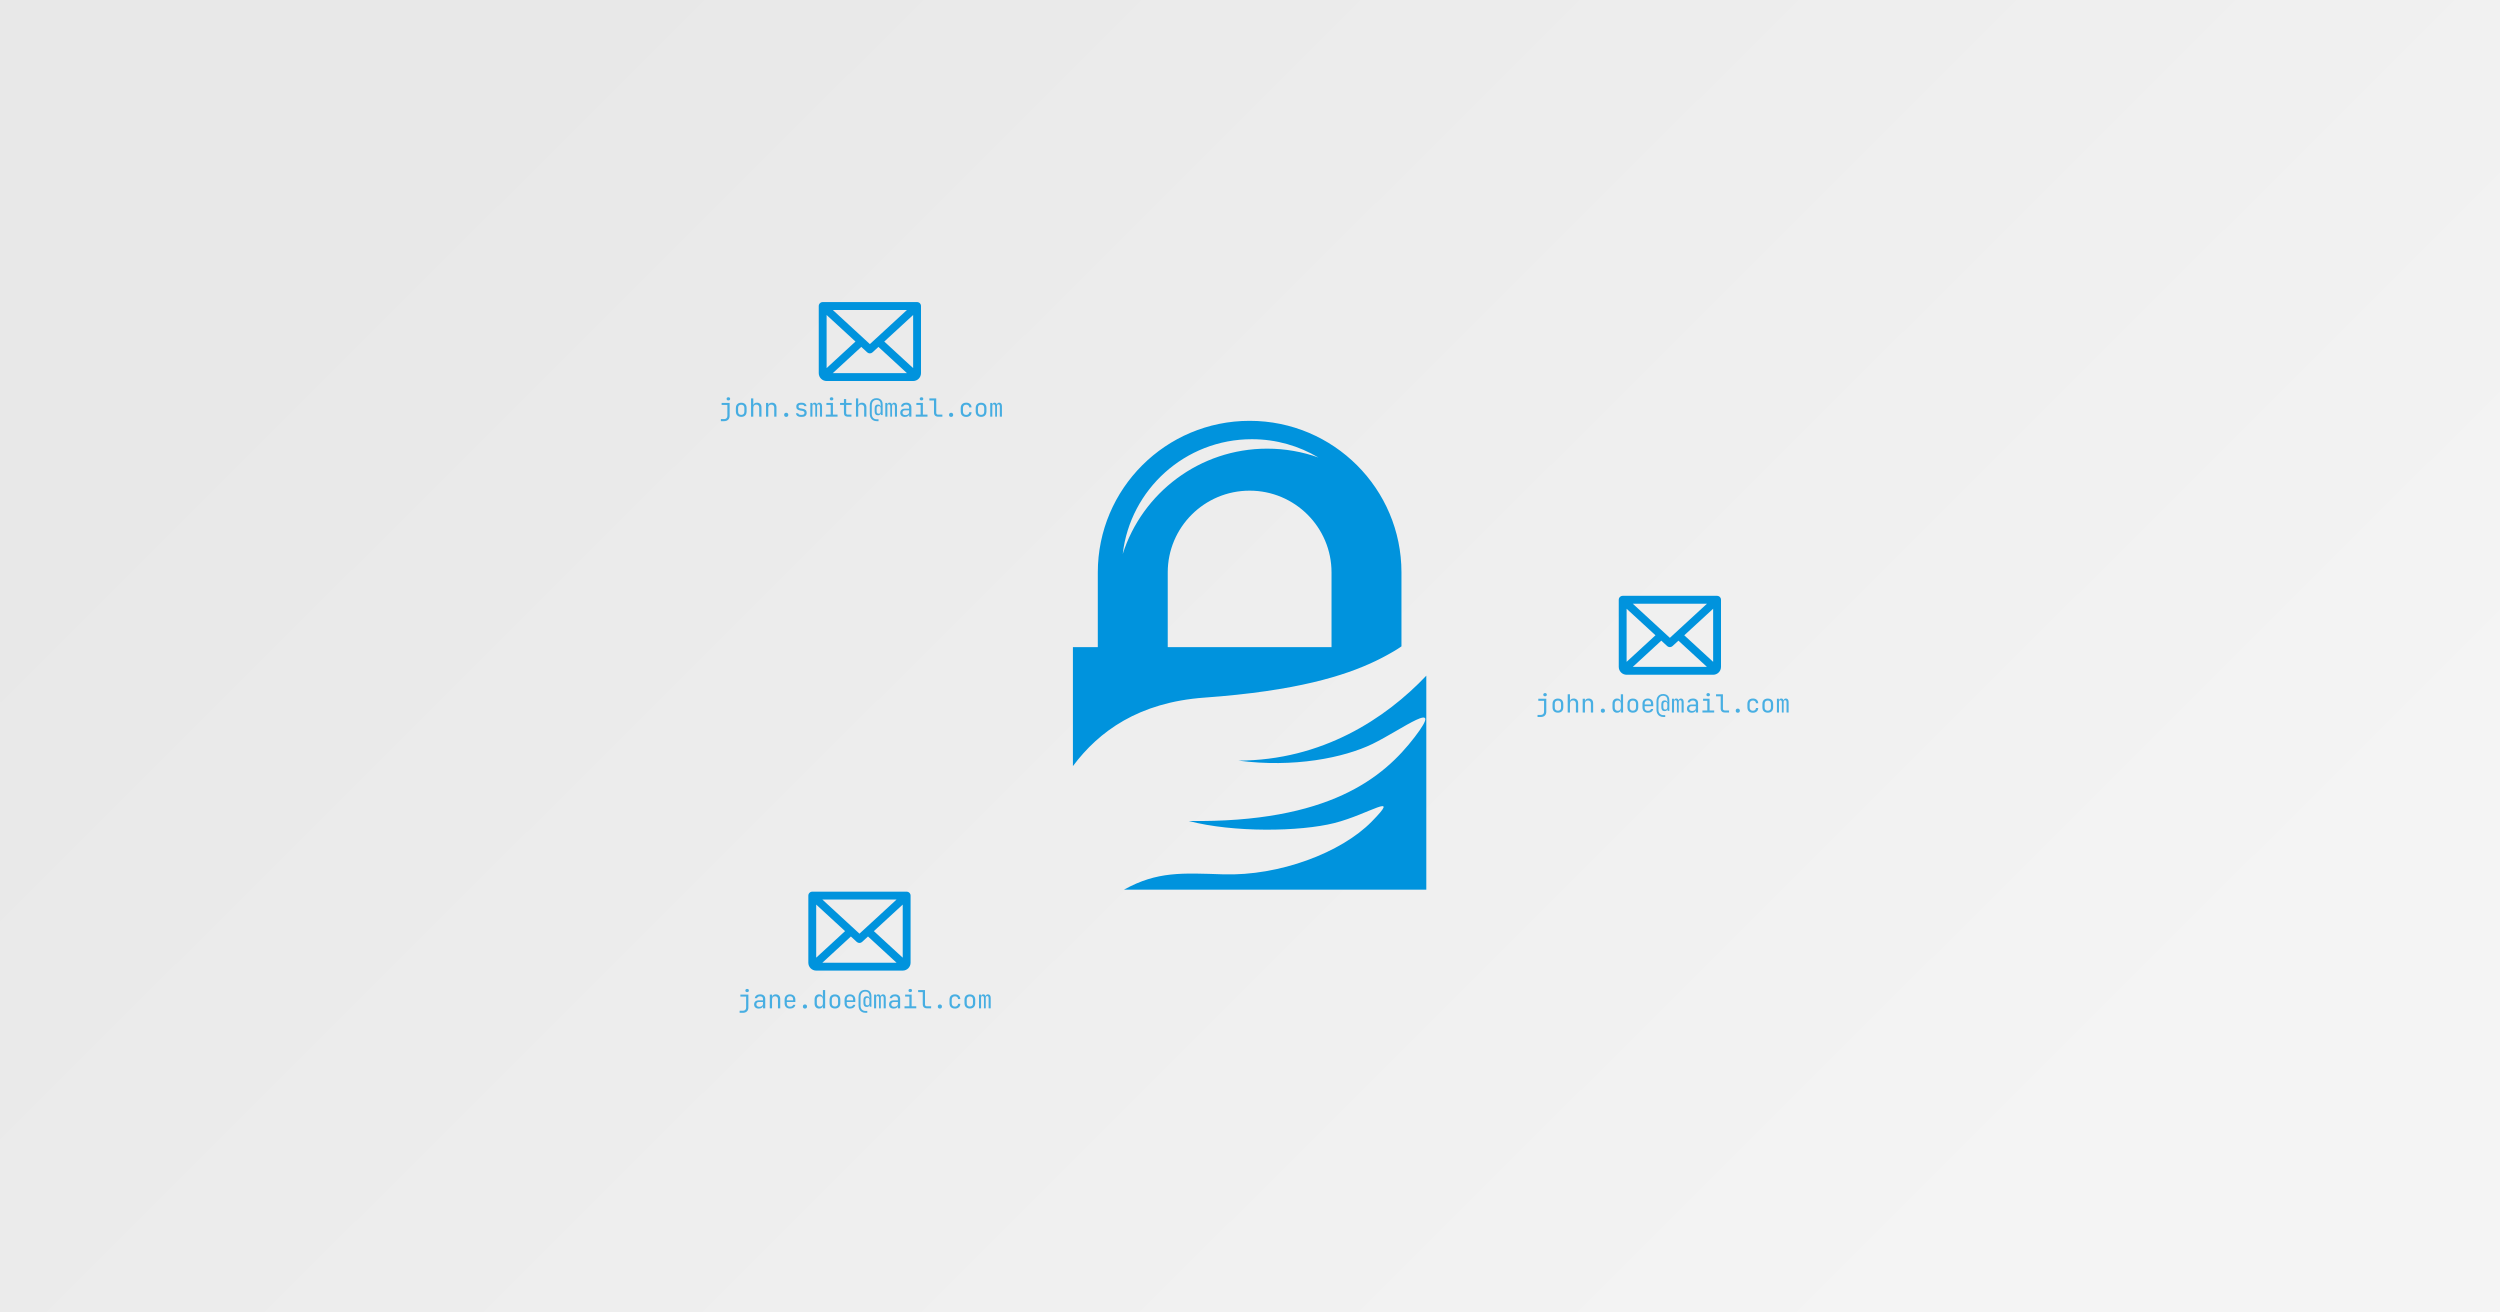 <svg width="1200" height="630" viewBox="0 0 1200 630" fill="none" xmlns="http://www.w3.org/2000/svg">
<rect width="1200" height="630" fill="#1E1E1E"/>
<rect width="1200" height="630" fill="url(#paint0_linear_0_1)"/>
<g clip-path="url(#clip0_0_1)">
<path d="M515.018 310.608H526.944V274.766C526.944 234.586 559.581 202 599.823 202C640.067 202 672.702 234.586 672.702 274.766V310.254C672.53 310.375 672.359 310.493 672.19 310.608H672.191L672.08 310.683L672.067 310.691L672.055 310.699L672.042 310.706L671.987 310.744L671.922 310.788L671.91 310.797L671.838 310.845L671.835 310.848L671.805 310.867L671.789 310.877L671.755 310.901L671.747 310.907L671.703 310.936L671.66 310.965L671.601 311.004L671.572 311.023L671.547 311.038L671.526 311.051L671.46 311.096L671.397 311.137L671.394 311.139L671.311 311.194L671.294 311.206L671.194 311.271L671.186 311.277L671.144 311.305L671.142 311.305L671.126 311.316L670.994 311.402L670.973 311.415L670.944 311.434L670.931 311.442L670.923 311.448L670.855 311.492L670.847 311.496L670.845 311.497L670.841 311.5L670.763 311.55L670.747 311.56L670.721 311.576L670.696 311.591L670.679 311.602L670.637 311.628L670.6 311.653L670.597 311.654L670.555 311.68L670.55 311.683L670.513 311.706L670.5 311.714L670.471 311.732L670.45 311.744L670.429 311.758L670.403 311.774L670.387 311.783L670.165 311.922L670.118 311.951L670.106 311.958L669.987 312.031L669.979 312.037L669.844 312.119L669.84 312.121L669.832 312.127L669.794 312.149L669.792 312.15L669.754 312.173L669.75 312.176L669.717 312.196L669.683 312.217L669.679 312.219L669.662 312.23L669.604 312.265L669.574 312.284L669.53 312.311L669.399 312.387L669.269 312.464L669.138 312.54L669.007 312.618L668.742 312.772L668.609 312.849L668.476 312.927L668.42 312.959L668.071 313.16L667.935 313.238L667.798 313.316L667.661 313.395L667.481 313.498L667.246 313.631L667.106 313.71L666.564 314.014L666.539 314.026L666.396 314.106L666.254 314.186L666.22 314.204L666.03 314.308L665.602 314.543L665.402 314.653C665.197 314.764 664.989 314.876 664.78 314.988L664.727 315.017L664.629 315.069L664.325 315.23L664.172 315.312L664.147 315.325L663.866 315.473L663.865 315.474L663.709 315.555L663.665 315.578L663.397 315.718L663.24 315.8L663.096 315.874C662.899 315.975 662.701 316.077 662.501 316.178L662.338 316.261C662.103 316.38 661.865 316.5 661.626 316.619L661.623 316.62C661.395 316.733 661.163 316.847 660.93 316.961L660.698 317.075C660.444 317.198 660.188 317.322 659.929 317.445H659.928C645.455 324.348 622.245 331.693 578.182 334.851C546.617 337.116 527.481 350.987 515 367.727V310.608H515.018ZM560.513 310.608H639.133V274.766C639.133 253.092 621.53 235.517 599.823 235.517C578.117 235.517 560.513 253.092 560.513 274.766V310.608ZM662.356 316.261C662.12 316.38 661.884 316.499 661.644 316.619ZM632.838 219.603C623.492 214.028 612.566 210.82 600.891 210.82C568.888 210.82 542.508 234.894 538.919 265.888C548.301 236.581 575.803 215.352 608.264 215.352C616.887 215.352 625.161 216.853 632.838 219.603ZM684.629 324.328V427.033H539.52C555.516 418.153 567.437 419.057 587.182 419.681C614.071 420.53 643.782 409.283 658.394 394.392C673.007 379.498 657.071 390.868 640.529 395.058C623.984 399.245 591.97 399.691 570.571 394.075C637.969 394.992 664.2 373.224 679.096 353.729C693.991 334.234 672.654 350.344 658.831 357.065C645.008 363.792 620.901 368.597 594.392 365.093C634.518 365.01 665.049 344.989 684.629 324.328Z" fill="#0093DD"/>
</g>
<path d="M738.02 344.16V343.164H739.568C740.064 343.164 740.448 343.028 740.72 342.756C741 342.492 741.14 342.116 741.14 341.628V336.384H738.38V335.4H742.22V341.628C742.22 342.404 741.98 343.02 741.5 343.476C741.02 343.932 740.376 344.16 739.568 344.16H738.02ZM741.62 334.212C741.356 334.212 741.148 334.144 740.996 334.008C740.844 333.872 740.768 333.688 740.768 333.456C740.768 333.216 740.844 333.028 740.996 332.892C741.148 332.748 741.356 332.676 741.62 332.676C741.884 332.676 742.092 332.748 742.244 332.892C742.396 333.028 742.472 333.216 742.472 333.456C742.472 333.688 742.396 333.872 742.244 334.008C742.092 334.144 741.884 334.212 741.62 334.212ZM747.795 342.096C747.267 342.096 746.811 341.996 746.427 341.796C746.043 341.596 745.743 341.308 745.527 340.932C745.319 340.548 745.215 340.096 745.215 339.576V337.824C745.215 337.296 745.319 336.844 745.527 336.468C745.743 336.092 746.043 335.804 746.427 335.604C746.811 335.404 747.267 335.304 747.795 335.304C748.323 335.304 748.779 335.404 749.163 335.604C749.547 335.804 749.843 336.092 750.051 336.468C750.267 336.844 750.375 337.292 750.375 337.812V339.576C750.375 340.096 750.267 340.548 750.051 340.932C749.843 341.308 749.547 341.596 749.163 341.796C748.779 341.996 748.323 342.096 747.795 342.096ZM747.795 341.136C748.267 341.136 748.635 341.004 748.899 340.74C749.163 340.476 749.295 340.088 749.295 339.576V337.824C749.295 337.312 749.163 336.924 748.899 336.66C748.635 336.396 748.267 336.264 747.795 336.264C747.331 336.264 746.963 336.396 746.691 336.66C746.427 336.924 746.295 337.312 746.295 337.824V339.576C746.295 340.088 746.427 340.476 746.691 340.74C746.963 341.004 747.331 341.136 747.795 341.136ZM752.495 342V333.24H753.575V335.4V336.66H753.803L753.575 336.912C753.575 336.392 753.731 335.992 754.043 335.712C754.355 335.424 754.787 335.28 755.339 335.28C756.003 335.28 756.531 335.484 756.923 335.892C757.315 336.3 757.511 336.856 757.511 337.56V342H756.431V337.68C756.431 337.208 756.303 336.844 756.047 336.588C755.799 336.324 755.459 336.192 755.027 336.192C754.579 336.192 754.223 336.332 753.959 336.612C753.703 336.892 753.575 337.288 753.575 337.8V342H752.495ZM759.69 342V335.4H760.77V336.66H760.998L760.77 336.912C760.77 336.392 760.926 335.992 761.238 335.712C761.55 335.424 761.982 335.28 762.534 335.28C763.198 335.28 763.726 335.484 764.118 335.892C764.51 336.3 764.706 336.856 764.706 337.56V342H763.626V337.68C763.626 337.208 763.498 336.848 763.242 336.6C762.994 336.344 762.654 336.216 762.222 336.216C761.774 336.216 761.418 336.352 761.154 336.624C760.898 336.896 760.77 337.288 760.77 337.8V342H759.69ZM769.381 342.12C769.077 342.12 768.833 342.032 768.649 341.856C768.473 341.68 768.385 341.444 768.385 341.148C768.385 340.836 768.473 340.588 768.649 340.404C768.833 340.22 769.077 340.128 769.381 340.128C769.685 340.128 769.925 340.22 770.101 340.404C770.285 340.588 770.377 340.836 770.377 341.148C770.377 341.444 770.285 341.68 770.101 341.856C769.925 342.032 769.685 342.12 769.381 342.12ZM776.193 342.12C775.537 342.12 775.005 341.9 774.597 341.46C774.197 341.02 773.997 340.424 773.997 339.672V337.74C773.997 336.98 774.197 336.38 774.597 335.94C774.997 335.5 775.529 335.28 776.193 335.28C776.737 335.28 777.173 335.428 777.501 335.724C777.829 336.02 777.993 336.416 777.993 336.912L777.777 336.66H778.017L777.993 335.16V333.24H779.073V342H777.993V340.74H777.777L777.993 340.488C777.993 340.992 777.829 341.392 777.501 341.688C777.173 341.976 776.737 342.12 776.193 342.12ZM776.553 341.184C777.001 341.184 777.353 341.044 777.609 340.764C777.865 340.484 777.993 340.096 777.993 339.6V337.8C777.993 337.304 777.865 336.916 777.609 336.636C777.353 336.356 777.001 336.216 776.553 336.216C776.097 336.216 775.737 336.352 775.473 336.624C775.209 336.896 775.077 337.288 775.077 337.8V339.6C775.077 340.112 775.209 340.504 775.473 340.776C775.737 341.048 776.097 341.184 776.553 341.184ZM783.772 342.096C783.244 342.096 782.788 341.996 782.404 341.796C782.02 341.596 781.72 341.308 781.504 340.932C781.296 340.548 781.192 340.096 781.192 339.576V337.824C781.192 337.296 781.296 336.844 781.504 336.468C781.72 336.092 782.02 335.804 782.404 335.604C782.788 335.404 783.244 335.304 783.772 335.304C784.3 335.304 784.756 335.404 785.14 335.604C785.524 335.804 785.82 336.092 786.028 336.468C786.244 336.844 786.352 337.292 786.352 337.812V339.576C786.352 340.096 786.244 340.548 786.028 340.932C785.82 341.308 785.524 341.596 785.14 341.796C784.756 341.996 784.3 342.096 783.772 342.096ZM783.772 341.136C784.244 341.136 784.612 341.004 784.876 340.74C785.14 340.476 785.272 340.088 785.272 339.576V337.824C785.272 337.312 785.14 336.924 784.876 336.66C784.612 336.396 784.244 336.264 783.772 336.264C783.308 336.264 782.94 336.396 782.668 336.66C782.404 336.924 782.272 337.312 782.272 337.824V339.576C782.272 340.088 782.404 340.476 782.668 340.74C782.94 341.004 783.308 341.136 783.772 341.136ZM790.967 342.12C790.447 342.12 789.991 342.016 789.599 341.808C789.215 341.6 788.915 341.308 788.699 340.932C788.491 340.548 788.387 340.104 788.387 339.6V337.8C788.387 337.288 788.491 336.844 788.699 336.468C788.915 336.092 789.215 335.8 789.599 335.592C789.991 335.384 790.447 335.28 790.967 335.28C791.487 335.28 791.939 335.384 792.323 335.592C792.715 335.8 793.015 336.092 793.223 336.468C793.439 336.844 793.547 337.288 793.547 337.8V338.964H789.443V339.6C789.443 340.12 789.575 340.52 789.839 340.8C790.103 341.072 790.479 341.208 790.967 341.208C791.383 341.208 791.719 341.136 791.975 340.992C792.231 340.84 792.387 340.616 792.443 340.32H793.523C793.451 340.872 793.179 341.312 792.707 341.64C792.243 341.96 791.663 342.12 790.967 342.12ZM792.491 338.244V337.8C792.491 337.28 792.359 336.88 792.095 336.6C791.839 336.32 791.463 336.18 790.967 336.18C790.479 336.18 790.103 336.32 789.839 336.6C789.575 336.88 789.443 337.28 789.443 337.8V338.148H792.575L792.491 338.244ZM798.463 344.16C797.783 344.16 797.191 344.016 796.687 343.728C796.183 343.448 795.791 343.044 795.511 342.516C795.239 341.996 795.103 341.384 795.103 340.68V336.6C795.103 335.88 795.231 335.26 795.487 334.74C795.751 334.22 796.123 333.82 796.603 333.54C797.091 333.26 797.671 333.12 798.343 333.12C798.951 333.12 799.475 333.24 799.915 333.48C800.355 333.712 800.691 334.048 800.923 334.488C801.163 334.928 801.283 335.452 801.283 336.06V341.22H800.431V340.56H800.095L800.323 340.32C800.323 340.624 800.207 340.872 799.975 341.064C799.743 341.248 799.435 341.34 799.051 341.34C798.531 341.34 798.131 341.184 797.851 340.872C797.579 340.552 797.443 340.088 797.443 339.48V338.04C797.443 337.432 797.579 336.972 797.851 336.66C798.131 336.34 798.531 336.18 799.051 336.18C799.435 336.18 799.743 336.276 799.975 336.468C800.207 336.652 800.323 336.9 800.323 337.212L800.155 336.96H800.443L800.323 336.12V336.06C800.323 335.604 800.247 335.22 800.095 334.908C799.943 334.596 799.719 334.36 799.423 334.2C799.135 334.04 798.775 333.96 798.343 333.96C797.623 333.96 797.063 334.192 796.663 334.656C796.263 335.12 796.062 335.768 796.062 336.6V340.68C796.062 341.48 796.275 342.108 796.699 342.564C797.131 343.028 797.719 343.26 798.463 343.26H799.303V344.16H798.463ZM799.363 340.584C799.691 340.584 799.931 340.484 800.083 340.284C800.243 340.084 800.323 339.776 800.323 339.36V338.028C800.323 337.652 800.243 337.376 800.083 337.2C799.931 337.024 799.691 336.936 799.363 336.936C799.043 336.936 798.803 337.028 798.643 337.212C798.483 337.388 798.403 337.664 798.403 338.04V339.48C798.403 339.856 798.483 340.136 798.643 340.32C798.803 340.496 799.043 340.584 799.363 340.584ZM802.55 342V335.4H803.498V336.192H803.714L803.546 336.48C803.546 336.112 803.642 335.82 803.834 335.604C804.034 335.388 804.302 335.28 804.638 335.28C805.006 335.28 805.29 335.416 805.49 335.688C805.69 335.96 805.79 336.344 805.79 336.84L805.466 336.192H805.97L805.742 336.48C805.742 336.112 805.842 335.82 806.042 335.604C806.25 335.388 806.522 335.28 806.858 335.28C807.274 335.28 807.594 335.436 807.818 335.748C808.05 336.06 808.166 336.472 808.166 336.984V342H807.17V336.972C807.17 336.7 807.11 336.488 806.99 336.336C806.878 336.184 806.71 336.108 806.486 336.108C806.27 336.108 806.098 336.184 805.97 336.336C805.85 336.48 805.79 336.688 805.79 336.96V342H804.926V336.972C804.926 336.692 804.862 336.48 804.734 336.336C804.614 336.184 804.442 336.108 804.218 336.108C803.994 336.108 803.826 336.184 803.714 336.336C803.602 336.48 803.546 336.688 803.546 336.96V342H802.55ZM811.977 342.12C811.281 342.12 810.733 341.944 810.333 341.592C809.933 341.232 809.733 340.748 809.733 340.14C809.733 339.524 809.933 339.04 810.333 338.688C810.733 338.336 811.273 338.16 811.953 338.16H813.993V337.5C813.993 337.092 813.869 336.78 813.621 336.564C813.381 336.34 813.037 336.228 812.589 336.228C812.197 336.228 811.869 336.312 811.605 336.48C811.341 336.64 811.189 336.86 811.149 337.14H810.069C810.141 336.572 810.409 336.12 810.873 335.784C811.337 335.448 811.917 335.28 812.613 335.28C813.373 335.28 813.973 335.476 814.413 335.868C814.853 336.26 815.073 336.792 815.073 337.464V342H814.017V340.74H813.837L814.017 340.56C814.017 341.04 813.829 341.42 813.453 341.7C813.085 341.98 812.593 342.12 811.977 342.12ZM812.241 341.268C812.753 341.268 813.173 341.14 813.501 340.884C813.829 340.628 813.993 340.3 813.993 339.9V338.964H811.977C811.617 338.964 811.333 339.064 811.125 339.264C810.917 339.464 810.813 339.736 810.813 340.08C810.813 340.448 810.937 340.74 811.185 340.956C811.441 341.164 811.793 341.268 812.241 341.268ZM817.168 342V341.016H819.508V336.384H817.468V335.4H820.588V341.016H822.808V342H817.168ZM819.928 334.212C819.664 334.212 819.456 334.144 819.304 334.008C819.152 333.872 819.076 333.688 819.076 333.456C819.076 333.216 819.152 333.028 819.304 332.892C819.456 332.748 819.664 332.676 819.928 332.676C820.192 332.676 820.4 332.748 820.552 332.892C820.704 333.028 820.78 333.216 820.78 333.456C820.78 333.688 820.704 333.872 820.552 334.008C820.4 334.144 820.192 334.212 819.928 334.212ZM827.844 342C827.46 342 827.124 341.924 826.836 341.772C826.548 341.62 826.324 341.404 826.164 341.124C826.004 340.844 825.924 340.516 825.924 340.14V334.224H823.704V333.24H827.004V340.14C827.004 340.412 827.08 340.628 827.232 340.788C827.384 340.94 827.588 341.016 827.844 341.016H829.944V342H827.844ZM834.139 342.12C833.835 342.12 833.591 342.032 833.407 341.856C833.231 341.68 833.143 341.444 833.143 341.148C833.143 340.836 833.231 340.588 833.407 340.404C833.591 340.22 833.835 340.128 834.139 340.128C834.443 340.128 834.683 340.22 834.859 340.404C835.043 340.588 835.135 340.836 835.135 341.148C835.135 341.444 835.043 341.68 834.859 341.856C834.683 342.032 834.443 342.12 834.139 342.12ZM841.382 342.12C840.854 342.12 840.39 342.02 839.99 341.82C839.598 341.62 839.294 341.332 839.078 340.956C838.862 340.572 838.754 340.12 838.754 339.6V337.8C838.754 337.272 838.862 336.82 839.078 336.444C839.294 336.068 839.598 335.78 839.99 335.58C840.39 335.38 840.854 335.28 841.382 335.28C842.142 335.28 842.754 335.484 843.218 335.892C843.682 336.3 843.926 336.856 843.95 337.56H842.87C842.846 337.136 842.702 336.812 842.438 336.588C842.182 336.356 841.83 336.24 841.382 336.24C840.91 336.24 840.534 336.376 840.254 336.648C839.974 336.912 839.834 337.292 839.834 337.788V339.6C839.834 340.096 839.974 340.48 840.254 340.752C840.534 341.024 840.91 341.16 841.382 341.16C841.83 341.16 842.182 341.044 842.438 340.812C842.702 340.58 842.846 340.256 842.87 339.84H843.95C843.926 340.544 843.682 341.1 843.218 341.508C842.754 341.916 842.142 342.12 841.382 342.12ZM848.53 342.096C848.002 342.096 847.546 341.996 847.162 341.796C846.778 341.596 846.478 341.308 846.262 340.932C846.054 340.548 845.95 340.096 845.95 339.576V337.824C845.95 337.296 846.054 336.844 846.262 336.468C846.478 336.092 846.778 335.804 847.162 335.604C847.546 335.404 848.002 335.304 848.53 335.304C849.058 335.304 849.514 335.404 849.898 335.604C850.282 335.804 850.578 336.092 850.786 336.468C851.002 336.844 851.11 337.292 851.11 337.812V339.576C851.11 340.096 851.002 340.548 850.786 340.932C850.578 341.308 850.282 341.596 849.898 341.796C849.514 341.996 849.058 342.096 848.53 342.096ZM848.53 341.136C849.002 341.136 849.37 341.004 849.634 340.74C849.898 340.476 850.03 340.088 850.03 339.576V337.824C850.03 337.312 849.898 336.924 849.634 336.66C849.37 336.396 849.002 336.264 848.53 336.264C848.066 336.264 847.698 336.396 847.426 336.66C847.162 336.924 847.03 337.312 847.03 337.824V339.576C847.03 340.088 847.162 340.476 847.426 340.74C847.698 341.004 848.066 341.136 848.53 341.136ZM852.917 342V335.4H853.865V336.192H854.081L853.913 336.48C853.913 336.112 854.009 335.82 854.201 335.604C854.401 335.388 854.669 335.28 855.005 335.28C855.373 335.28 855.657 335.416 855.857 335.688C856.057 335.96 856.157 336.344 856.157 336.84L855.833 336.192H856.337L856.109 336.48C856.109 336.112 856.209 335.82 856.409 335.604C856.617 335.388 856.889 335.28 857.225 335.28C857.641 335.28 857.961 335.436 858.185 335.748C858.417 336.06 858.533 336.472 858.533 336.984V342H857.537V336.972C857.537 336.7 857.477 336.488 857.357 336.336C857.245 336.184 857.077 336.108 856.853 336.108C856.637 336.108 856.465 336.184 856.337 336.336C856.217 336.48 856.157 336.688 856.157 336.96V342H855.293V336.972C855.293 336.692 855.229 336.48 855.101 336.336C854.981 336.184 854.809 336.108 854.585 336.108C854.361 336.108 854.193 336.184 854.081 336.336C853.969 336.48 853.913 336.688 853.913 336.96V342H852.917Z" fill="#0093DD" fill-opacity="0.7"/>
<path d="M824.193 286H778.888C778.387 286 777.907 286.2 777.553 286.555C777.199 286.91 777 287.392 777 287.894V320.098C777 321.103 777.398 322.066 778.106 322.777C778.814 323.487 779.774 323.887 780.775 323.887H822.305C823.306 323.887 824.267 323.487 824.975 322.777C825.683 322.066 826.08 321.103 826.08 320.098V287.894C826.08 287.392 825.882 286.91 825.528 286.555C825.174 286.2 824.693 286 824.193 286ZM801.54 306.163L783.741 289.789H819.339L801.54 306.163ZM794.629 304.943L780.775 317.685V292.202L794.629 304.943ZM797.423 307.513L800.254 310.129C800.602 310.45 801.058 310.628 801.531 310.628C802.004 310.628 802.459 310.45 802.807 310.129L805.639 307.513L819.325 320.098H783.741L797.423 307.513ZM808.452 304.943L822.305 292.199V317.687L808.452 304.943Z" fill="#0093DD"/>
<path d="M346.02 202.16V201.164H347.568C348.064 201.164 348.448 201.028 348.72 200.756C349 200.492 349.14 200.116 349.14 199.628V194.384H346.38V193.4H350.22V199.628C350.22 200.404 349.98 201.02 349.5 201.476C349.02 201.932 348.376 202.16 347.568 202.16H346.02ZM349.62 192.212C349.356 192.212 349.148 192.144 348.996 192.008C348.844 191.872 348.768 191.688 348.768 191.456C348.768 191.216 348.844 191.028 348.996 190.892C349.148 190.748 349.356 190.676 349.62 190.676C349.884 190.676 350.092 190.748 350.244 190.892C350.396 191.028 350.472 191.216 350.472 191.456C350.472 191.688 350.396 191.872 350.244 192.008C350.092 192.144 349.884 192.212 349.62 192.212ZM355.795 200.096C355.267 200.096 354.811 199.996 354.427 199.796C354.043 199.596 353.743 199.308 353.527 198.932C353.319 198.548 353.215 198.096 353.215 197.576V195.824C353.215 195.296 353.319 194.844 353.527 194.468C353.743 194.092 354.043 193.804 354.427 193.604C354.811 193.404 355.267 193.304 355.795 193.304C356.323 193.304 356.779 193.404 357.163 193.604C357.547 193.804 357.843 194.092 358.051 194.468C358.267 194.844 358.375 195.292 358.375 195.812V197.576C358.375 198.096 358.267 198.548 358.051 198.932C357.843 199.308 357.547 199.596 357.163 199.796C356.779 199.996 356.323 200.096 355.795 200.096ZM355.795 199.136C356.267 199.136 356.635 199.004 356.899 198.74C357.163 198.476 357.295 198.088 357.295 197.576V195.824C357.295 195.312 357.163 194.924 356.899 194.66C356.635 194.396 356.267 194.264 355.795 194.264C355.331 194.264 354.963 194.396 354.691 194.66C354.427 194.924 354.295 195.312 354.295 195.824V197.576C354.295 198.088 354.427 198.476 354.691 198.74C354.963 199.004 355.331 199.136 355.795 199.136ZM360.495 200V191.24H361.575V193.4V194.66H361.803L361.575 194.912C361.575 194.392 361.731 193.992 362.043 193.712C362.355 193.424 362.787 193.28 363.339 193.28C364.003 193.28 364.531 193.484 364.923 193.892C365.315 194.3 365.511 194.856 365.511 195.56V200H364.431V195.68C364.431 195.208 364.303 194.844 364.047 194.588C363.799 194.324 363.459 194.192 363.027 194.192C362.579 194.192 362.223 194.332 361.959 194.612C361.703 194.892 361.575 195.288 361.575 195.8V200H360.495ZM367.69 200V193.4H368.77V194.66H368.998L368.77 194.912C368.77 194.392 368.926 193.992 369.238 193.712C369.55 193.424 369.982 193.28 370.534 193.28C371.198 193.28 371.726 193.484 372.118 193.892C372.51 194.3 372.706 194.856 372.706 195.56V200H371.626V195.68C371.626 195.208 371.498 194.848 371.242 194.6C370.994 194.344 370.654 194.216 370.222 194.216C369.774 194.216 369.418 194.352 369.154 194.624C368.898 194.896 368.77 195.288 368.77 195.8V200H367.69ZM377.381 200.12C377.077 200.12 376.833 200.032 376.649 199.856C376.473 199.68 376.385 199.444 376.385 199.148C376.385 198.836 376.473 198.588 376.649 198.404C376.833 198.22 377.077 198.128 377.381 198.128C377.685 198.128 377.925 198.22 378.101 198.404C378.285 198.588 378.377 198.836 378.377 199.148C378.377 199.444 378.285 199.68 378.101 199.856C377.925 200.032 377.685 200.12 377.381 200.12ZM384.373 200.096C383.925 200.096 383.533 200.028 383.197 199.892C382.869 199.748 382.605 199.548 382.405 199.292C382.213 199.036 382.097 198.732 382.057 198.38H383.137C383.185 198.612 383.313 198.796 383.521 198.932C383.737 199.068 384.021 199.136 384.373 199.136H384.877C385.301 199.136 385.617 199.052 385.825 198.884C386.033 198.708 386.137 198.476 386.137 198.188C386.137 197.908 386.041 197.688 385.849 197.528C385.665 197.36 385.389 197.248 385.021 197.192L384.133 197.048C383.485 196.936 383.001 196.736 382.681 196.448C382.369 196.152 382.213 195.724 382.213 195.164C382.213 194.572 382.401 194.116 382.777 193.796C383.153 193.468 383.717 193.304 384.469 193.304H384.925C385.557 193.304 386.065 193.452 386.449 193.748C386.833 194.044 387.065 194.444 387.145 194.948H386.065C386.017 194.74 385.897 194.576 385.705 194.456C385.513 194.328 385.253 194.264 384.925 194.264H384.469C384.061 194.264 383.761 194.34 383.569 194.492C383.385 194.644 383.293 194.872 383.293 195.176C383.293 195.448 383.373 195.648 383.533 195.776C383.693 195.904 383.945 195.996 384.289 196.052L385.177 196.196C385.889 196.308 386.405 196.516 386.725 196.82C387.053 197.124 387.217 197.564 387.217 198.14C387.217 198.748 387.021 199.228 386.629 199.58C386.245 199.924 385.661 200.096 384.877 200.096H384.373ZM388.964 200V193.4H389.912V194.192H390.128L389.96 194.48C389.96 194.112 390.056 193.82 390.248 193.604C390.448 193.388 390.716 193.28 391.052 193.28C391.42 193.28 391.704 193.416 391.904 193.688C392.104 193.96 392.204 194.344 392.204 194.84L391.88 194.192H392.384L392.156 194.48C392.156 194.112 392.256 193.82 392.456 193.604C392.664 193.388 392.936 193.28 393.272 193.28C393.688 193.28 394.008 193.436 394.232 193.748C394.464 194.06 394.58 194.472 394.58 194.984V200H393.584V194.972C393.584 194.7 393.524 194.488 393.404 194.336C393.292 194.184 393.124 194.108 392.9 194.108C392.684 194.108 392.512 194.184 392.384 194.336C392.264 194.48 392.204 194.688 392.204 194.96V200H391.34V194.972C391.34 194.692 391.276 194.48 391.148 194.336C391.028 194.184 390.856 194.108 390.632 194.108C390.408 194.108 390.24 194.184 390.128 194.336C390.016 194.48 389.96 194.688 389.96 194.96V200H388.964ZM396.387 200V199.016H398.727V194.384H396.687V193.4H399.807V199.016H402.027V200H396.387ZM399.147 192.212C398.883 192.212 398.675 192.144 398.523 192.008C398.371 191.872 398.295 191.688 398.295 191.456C398.295 191.216 398.371 191.028 398.523 190.892C398.675 190.748 398.883 190.676 399.147 190.676C399.411 190.676 399.619 190.748 399.771 190.892C399.923 191.028 399.999 191.216 399.999 191.456C399.999 191.688 399.923 191.872 399.771 192.008C399.619 192.144 399.411 192.212 399.147 192.212ZM406.883 200C406.315 200 405.871 199.848 405.551 199.544C405.239 199.24 405.083 198.812 405.083 198.26V194.384H403.223V193.4H405.083V191.54H406.163V193.4H408.803V194.384H406.163V198.26C406.163 198.764 406.403 199.016 406.883 199.016H408.683V200H406.883ZM410.862 200V191.24H411.942V193.4V194.66H412.17L411.942 194.912C411.942 194.392 412.098 193.992 412.41 193.712C412.722 193.424 413.154 193.28 413.706 193.28C414.37 193.28 414.898 193.484 415.29 193.892C415.682 194.3 415.878 194.856 415.878 195.56V200H414.798V195.68C414.798 195.208 414.67 194.844 414.414 194.588C414.166 194.324 413.826 194.192 413.394 194.192C412.946 194.192 412.59 194.332 412.326 194.612C412.07 194.892 411.942 195.288 411.942 195.8V200H410.862ZM420.853 202.16C420.173 202.16 419.581 202.016 419.077 201.728C418.573 201.448 418.181 201.044 417.901 200.516C417.629 199.996 417.493 199.384 417.493 198.68V194.6C417.493 193.88 417.621 193.26 417.877 192.74C418.141 192.22 418.513 191.82 418.993 191.54C419.481 191.26 420.061 191.12 420.733 191.12C421.341 191.12 421.865 191.24 422.305 191.48C422.745 191.712 423.081 192.048 423.313 192.488C423.553 192.928 423.673 193.452 423.673 194.06V199.22H422.821V198.56H422.485L422.713 198.32C422.713 198.624 422.597 198.872 422.365 199.064C422.133 199.248 421.825 199.34 421.441 199.34C420.921 199.34 420.521 199.184 420.241 198.872C419.969 198.552 419.833 198.088 419.833 197.48V196.04C419.833 195.432 419.969 194.972 420.241 194.66C420.521 194.34 420.921 194.18 421.441 194.18C421.825 194.18 422.133 194.276 422.365 194.468C422.597 194.652 422.713 194.9 422.713 195.212L422.545 194.96H422.833L422.713 194.12V194.06C422.713 193.604 422.637 193.22 422.485 192.908C422.333 192.596 422.109 192.36 421.813 192.2C421.525 192.04 421.165 191.96 420.733 191.96C420.013 191.96 419.453 192.192 419.053 192.656C418.653 193.12 418.453 193.768 418.453 194.6V198.68C418.453 199.48 418.665 200.108 419.089 200.564C419.521 201.028 420.109 201.26 420.853 201.26H421.693V202.16H420.853ZM421.753 198.584C422.081 198.584 422.321 198.484 422.473 198.284C422.633 198.084 422.713 197.776 422.713 197.36V196.028C422.713 195.652 422.633 195.376 422.473 195.2C422.321 195.024 422.081 194.936 421.753 194.936C421.433 194.936 421.193 195.028 421.033 195.212C420.873 195.388 420.793 195.664 420.793 196.04V197.48C420.793 197.856 420.873 198.136 421.033 198.32C421.193 198.496 421.433 198.584 421.753 198.584ZM424.94 200V193.4H425.888V194.192H426.104L425.936 194.48C425.936 194.112 426.032 193.82 426.224 193.604C426.424 193.388 426.692 193.28 427.028 193.28C427.396 193.28 427.68 193.416 427.88 193.688C428.08 193.96 428.18 194.344 428.18 194.84L427.856 194.192H428.36L428.132 194.48C428.132 194.112 428.232 193.82 428.432 193.604C428.64 193.388 428.912 193.28 429.248 193.28C429.664 193.28 429.984 193.436 430.208 193.748C430.44 194.06 430.556 194.472 430.556 194.984V200H429.56V194.972C429.56 194.7 429.5 194.488 429.38 194.336C429.268 194.184 429.1 194.108 428.876 194.108C428.66 194.108 428.488 194.184 428.36 194.336C428.24 194.48 428.18 194.688 428.18 194.96V200H427.316V194.972C427.316 194.692 427.252 194.48 427.124 194.336C427.004 194.184 426.832 194.108 426.608 194.108C426.384 194.108 426.216 194.184 426.104 194.336C425.992 194.48 425.936 194.688 425.936 194.96V200H424.94ZM434.368 200.12C433.672 200.12 433.124 199.944 432.724 199.592C432.324 199.232 432.124 198.748 432.124 198.14C432.124 197.524 432.324 197.04 432.724 196.688C433.124 196.336 433.664 196.16 434.344 196.16H436.384V195.5C436.384 195.092 436.26 194.78 436.012 194.564C435.772 194.34 435.428 194.228 434.98 194.228C434.588 194.228 434.26 194.312 433.996 194.48C433.732 194.64 433.58 194.86 433.54 195.14H432.46C432.532 194.572 432.8 194.12 433.264 193.784C433.728 193.448 434.308 193.28 435.004 193.28C435.764 193.28 436.364 193.476 436.804 193.868C437.244 194.26 437.464 194.792 437.464 195.464V200H436.408V198.74H436.228L436.408 198.56C436.408 199.04 436.22 199.42 435.844 199.7C435.476 199.98 434.984 200.12 434.368 200.12ZM434.632 199.268C435.144 199.268 435.564 199.14 435.892 198.884C436.22 198.628 436.384 198.3 436.384 197.9V196.964H434.368C434.008 196.964 433.724 197.064 433.516 197.264C433.308 197.464 433.204 197.736 433.204 198.08C433.204 198.448 433.328 198.74 433.576 198.956C433.832 199.164 434.184 199.268 434.632 199.268ZM439.559 200V199.016H441.899V194.384H439.859V193.4H442.979V199.016H445.199V200H439.559ZM442.319 192.212C442.055 192.212 441.847 192.144 441.695 192.008C441.543 191.872 441.467 191.688 441.467 191.456C441.467 191.216 441.543 191.028 441.695 190.892C441.847 190.748 442.055 190.676 442.319 190.676C442.583 190.676 442.791 190.748 442.943 190.892C443.095 191.028 443.171 191.216 443.171 191.456C443.171 191.688 443.095 191.872 442.943 192.008C442.791 192.144 442.583 192.212 442.319 192.212ZM450.234 200C449.85 200 449.514 199.924 449.226 199.772C448.938 199.62 448.714 199.404 448.554 199.124C448.394 198.844 448.314 198.516 448.314 198.14V192.224H446.094V191.24H449.394V198.14C449.394 198.412 449.47 198.628 449.622 198.788C449.774 198.94 449.978 199.016 450.234 199.016H452.334V200H450.234ZM456.53 200.12C456.226 200.12 455.982 200.032 455.798 199.856C455.622 199.68 455.534 199.444 455.534 199.148C455.534 198.836 455.622 198.588 455.798 198.404C455.982 198.22 456.226 198.128 456.53 198.128C456.834 198.128 457.074 198.22 457.25 198.404C457.434 198.588 457.526 198.836 457.526 199.148C457.526 199.444 457.434 199.68 457.25 199.856C457.074 200.032 456.834 200.12 456.53 200.12ZM463.773 200.12C463.245 200.12 462.781 200.02 462.381 199.82C461.989 199.62 461.685 199.332 461.469 198.956C461.253 198.572 461.145 198.12 461.145 197.6V195.8C461.145 195.272 461.253 194.82 461.469 194.444C461.685 194.068 461.989 193.78 462.381 193.58C462.781 193.38 463.245 193.28 463.773 193.28C464.533 193.28 465.145 193.484 465.609 193.892C466.073 194.3 466.317 194.856 466.341 195.56H465.261C465.237 195.136 465.093 194.812 464.829 194.588C464.573 194.356 464.221 194.24 463.773 194.24C463.301 194.24 462.925 194.376 462.645 194.648C462.365 194.912 462.225 195.292 462.225 195.788V197.6C462.225 198.096 462.365 198.48 462.645 198.752C462.925 199.024 463.301 199.16 463.773 199.16C464.221 199.16 464.573 199.044 464.829 198.812C465.093 198.58 465.237 198.256 465.261 197.84H466.341C466.317 198.544 466.073 199.1 465.609 199.508C465.145 199.916 464.533 200.12 463.773 200.12ZM470.92 200.096C470.392 200.096 469.936 199.996 469.552 199.796C469.168 199.596 468.868 199.308 468.652 198.932C468.444 198.548 468.34 198.096 468.34 197.576V195.824C468.34 195.296 468.444 194.844 468.652 194.468C468.868 194.092 469.168 193.804 469.552 193.604C469.936 193.404 470.392 193.304 470.92 193.304C471.448 193.304 471.904 193.404 472.288 193.604C472.672 193.804 472.968 194.092 473.176 194.468C473.392 194.844 473.5 195.292 473.5 195.812V197.576C473.5 198.096 473.392 198.548 473.176 198.932C472.968 199.308 472.672 199.596 472.288 199.796C471.904 199.996 471.448 200.096 470.92 200.096ZM470.92 199.136C471.392 199.136 471.76 199.004 472.024 198.74C472.288 198.476 472.42 198.088 472.42 197.576V195.824C472.42 195.312 472.288 194.924 472.024 194.66C471.76 194.396 471.392 194.264 470.92 194.264C470.456 194.264 470.088 194.396 469.816 194.66C469.552 194.924 469.42 195.312 469.42 195.824V197.576C469.42 198.088 469.552 198.476 469.816 198.74C470.088 199.004 470.456 199.136 470.92 199.136ZM475.308 200V193.4H476.256V194.192H476.472L476.304 194.48C476.304 194.112 476.4 193.82 476.592 193.604C476.792 193.388 477.06 193.28 477.396 193.28C477.764 193.28 478.048 193.416 478.248 193.688C478.448 193.96 478.548 194.344 478.548 194.84L478.224 194.192H478.728L478.5 194.48C478.5 194.112 478.6 193.82 478.8 193.604C479.008 193.388 479.28 193.28 479.616 193.28C480.032 193.28 480.352 193.436 480.576 193.748C480.808 194.06 480.924 194.472 480.924 194.984V200H479.928V194.972C479.928 194.7 479.868 194.488 479.748 194.336C479.636 194.184 479.468 194.108 479.244 194.108C479.028 194.108 478.856 194.184 478.728 194.336C478.608 194.48 478.548 194.688 478.548 194.96V200H477.684V194.972C477.684 194.692 477.62 194.48 477.492 194.336C477.372 194.184 477.2 194.108 476.976 194.108C476.752 194.108 476.584 194.184 476.472 194.336C476.36 194.48 476.304 194.688 476.304 194.96V200H475.308Z" fill="#0093DD" fill-opacity="0.7"/>
<path d="M440.193 145H394.888C394.387 145 393.907 145.2 393.553 145.555C393.199 145.91 393 146.392 393 146.894V179.098C393 180.103 393.398 181.066 394.106 181.777C394.814 182.487 395.774 182.887 396.775 182.887H438.305C439.306 182.887 440.267 182.487 440.975 181.777C441.683 181.066 442.08 180.103 442.08 179.098V146.894C442.08 146.392 441.882 145.91 441.528 145.555C441.174 145.2 440.693 145 440.193 145ZM417.54 165.163L399.741 148.789H435.339L417.54 165.163ZM410.629 163.943L396.775 176.685V151.202L410.629 163.943ZM413.423 166.513L416.254 169.129C416.602 169.45 417.058 169.628 417.531 169.628C418.004 169.628 418.459 169.45 418.807 169.129L421.639 166.513L435.325 179.098H399.741L413.423 166.513ZM424.452 163.943L438.305 151.199V176.687L424.452 163.943Z" fill="#0093DD"/>
<path d="M355.02 486.16V485.164H356.568C357.064 485.164 357.448 485.028 357.72 484.756C358 484.492 358.14 484.116 358.14 483.628V478.384H355.38V477.4H359.22V483.628C359.22 484.404 358.98 485.02 358.5 485.476C358.02 485.932 357.376 486.16 356.568 486.16H355.02ZM358.62 476.212C358.356 476.212 358.148 476.144 357.996 476.008C357.844 475.872 357.768 475.688 357.768 475.456C357.768 475.216 357.844 475.028 357.996 474.892C358.148 474.748 358.356 474.676 358.62 474.676C358.884 474.676 359.092 474.748 359.244 474.892C359.396 475.028 359.472 475.216 359.472 475.456C359.472 475.688 359.396 475.872 359.244 476.008C359.092 476.144 358.884 476.212 358.62 476.212ZM364.219 484.12C363.523 484.12 362.975 483.944 362.575 483.592C362.175 483.232 361.975 482.748 361.975 482.14C361.975 481.524 362.175 481.04 362.575 480.688C362.975 480.336 363.515 480.16 364.195 480.16H366.235V479.5C366.235 479.092 366.111 478.78 365.863 478.564C365.623 478.34 365.279 478.228 364.831 478.228C364.439 478.228 364.111 478.312 363.847 478.48C363.583 478.64 363.431 478.86 363.391 479.14H362.311C362.383 478.572 362.651 478.12 363.115 477.784C363.579 477.448 364.159 477.28 364.855 477.28C365.615 477.28 366.215 477.476 366.655 477.868C367.095 478.26 367.315 478.792 367.315 479.464V484H366.259V482.74H366.079L366.259 482.56C366.259 483.04 366.071 483.42 365.695 483.7C365.327 483.98 364.835 484.12 364.219 484.12ZM364.483 483.268C364.995 483.268 365.415 483.14 365.743 482.884C366.071 482.628 366.235 482.3 366.235 481.9V480.964H364.219C363.859 480.964 363.575 481.064 363.367 481.264C363.159 481.464 363.055 481.736 363.055 482.08C363.055 482.448 363.179 482.74 363.427 482.956C363.683 483.164 364.035 483.268 364.483 483.268ZM369.495 484V477.4H370.575V478.66H370.803L370.575 478.912C370.575 478.392 370.731 477.992 371.043 477.712C371.355 477.424 371.787 477.28 372.339 477.28C373.003 477.28 373.531 477.484 373.923 477.892C374.315 478.3 374.511 478.856 374.511 479.56V484H373.431V479.68C373.431 479.208 373.303 478.848 373.047 478.6C372.799 478.344 372.459 478.216 372.027 478.216C371.579 478.216 371.223 478.352 370.959 478.624C370.703 478.896 370.575 479.288 370.575 479.8V484H369.495ZM379.186 484.12C378.666 484.12 378.21 484.016 377.818 483.808C377.434 483.6 377.134 483.308 376.918 482.932C376.71 482.548 376.606 482.104 376.606 481.6V479.8C376.606 479.288 376.71 478.844 376.918 478.468C377.134 478.092 377.434 477.8 377.818 477.592C378.21 477.384 378.666 477.28 379.186 477.28C379.706 477.28 380.158 477.384 380.542 477.592C380.934 477.8 381.234 478.092 381.442 478.468C381.658 478.844 381.766 479.288 381.766 479.8V480.964H377.662V481.6C377.662 482.12 377.794 482.52 378.058 482.8C378.322 483.072 378.698 483.208 379.186 483.208C379.602 483.208 379.938 483.136 380.194 482.992C380.45 482.84 380.606 482.616 380.662 482.32H381.742C381.67 482.872 381.398 483.312 380.926 483.64C380.462 483.96 379.882 484.12 379.186 484.12ZM380.71 480.244V479.8C380.71 479.28 380.578 478.88 380.314 478.6C380.058 478.32 379.682 478.18 379.186 478.18C378.698 478.18 378.322 478.32 378.058 478.6C377.794 478.88 377.662 479.28 377.662 479.8V480.148H380.794L380.71 480.244ZM386.381 484.12C386.077 484.12 385.833 484.032 385.649 483.856C385.473 483.68 385.385 483.444 385.385 483.148C385.385 482.836 385.473 482.588 385.649 482.404C385.833 482.22 386.077 482.128 386.381 482.128C386.685 482.128 386.925 482.22 387.101 482.404C387.285 482.588 387.377 482.836 387.377 483.148C387.377 483.444 387.285 483.68 387.101 483.856C386.925 484.032 386.685 484.12 386.381 484.12ZM393.193 484.12C392.537 484.12 392.005 483.9 391.597 483.46C391.197 483.02 390.997 482.424 390.997 481.672V479.74C390.997 478.98 391.197 478.38 391.597 477.94C391.997 477.5 392.529 477.28 393.193 477.28C393.737 477.28 394.173 477.428 394.501 477.724C394.829 478.02 394.993 478.416 394.993 478.912L394.777 478.66H395.017L394.993 477.16V475.24H396.073V484H394.993V482.74H394.777L394.993 482.488C394.993 482.992 394.829 483.392 394.501 483.688C394.173 483.976 393.737 484.12 393.193 484.12ZM393.553 483.184C394.001 483.184 394.353 483.044 394.609 482.764C394.865 482.484 394.993 482.096 394.993 481.6V479.8C394.993 479.304 394.865 478.916 394.609 478.636C394.353 478.356 394.001 478.216 393.553 478.216C393.097 478.216 392.737 478.352 392.473 478.624C392.209 478.896 392.077 479.288 392.077 479.8V481.6C392.077 482.112 392.209 482.504 392.473 482.776C392.737 483.048 393.097 483.184 393.553 483.184ZM400.772 484.096C400.244 484.096 399.788 483.996 399.404 483.796C399.02 483.596 398.72 483.308 398.504 482.932C398.296 482.548 398.192 482.096 398.192 481.576V479.824C398.192 479.296 398.296 478.844 398.504 478.468C398.72 478.092 399.02 477.804 399.404 477.604C399.788 477.404 400.244 477.304 400.772 477.304C401.3 477.304 401.756 477.404 402.14 477.604C402.524 477.804 402.82 478.092 403.028 478.468C403.244 478.844 403.352 479.292 403.352 479.812V481.576C403.352 482.096 403.244 482.548 403.028 482.932C402.82 483.308 402.524 483.596 402.14 483.796C401.756 483.996 401.3 484.096 400.772 484.096ZM400.772 483.136C401.244 483.136 401.612 483.004 401.876 482.74C402.14 482.476 402.272 482.088 402.272 481.576V479.824C402.272 479.312 402.14 478.924 401.876 478.66C401.612 478.396 401.244 478.264 400.772 478.264C400.308 478.264 399.94 478.396 399.668 478.66C399.404 478.924 399.272 479.312 399.272 479.824V481.576C399.272 482.088 399.404 482.476 399.668 482.74C399.94 483.004 400.308 483.136 400.772 483.136ZM407.967 484.12C407.447 484.12 406.991 484.016 406.599 483.808C406.215 483.6 405.915 483.308 405.699 482.932C405.491 482.548 405.387 482.104 405.387 481.6V479.8C405.387 479.288 405.491 478.844 405.699 478.468C405.915 478.092 406.215 477.8 406.599 477.592C406.991 477.384 407.447 477.28 407.967 477.28C408.487 477.28 408.939 477.384 409.323 477.592C409.715 477.8 410.015 478.092 410.223 478.468C410.439 478.844 410.547 479.288 410.547 479.8V480.964H406.443V481.6C406.443 482.12 406.575 482.52 406.839 482.8C407.103 483.072 407.479 483.208 407.967 483.208C408.383 483.208 408.719 483.136 408.975 482.992C409.231 482.84 409.387 482.616 409.443 482.32H410.523C410.451 482.872 410.179 483.312 409.707 483.64C409.243 483.96 408.663 484.12 407.967 484.12ZM409.491 480.244V479.8C409.491 479.28 409.359 478.88 409.095 478.6C408.839 478.32 408.463 478.18 407.967 478.18C407.479 478.18 407.103 478.32 406.839 478.6C406.575 478.88 406.443 479.28 406.443 479.8V480.148H409.575L409.491 480.244ZM415.463 486.16C414.783 486.16 414.191 486.016 413.687 485.728C413.183 485.448 412.791 485.044 412.511 484.516C412.239 483.996 412.103 483.384 412.103 482.68V478.6C412.103 477.88 412.231 477.26 412.487 476.74C412.751 476.22 413.123 475.82 413.603 475.54C414.091 475.26 414.671 475.12 415.343 475.12C415.951 475.12 416.475 475.24 416.915 475.48C417.355 475.712 417.691 476.048 417.923 476.488C418.163 476.928 418.283 477.452 418.283 478.06V483.22H417.431V482.56H417.095L417.323 482.32C417.323 482.624 417.207 482.872 416.975 483.064C416.743 483.248 416.435 483.34 416.051 483.34C415.531 483.34 415.131 483.184 414.851 482.872C414.579 482.552 414.443 482.088 414.443 481.48V480.04C414.443 479.432 414.579 478.972 414.851 478.66C415.131 478.34 415.531 478.18 416.051 478.18C416.435 478.18 416.743 478.276 416.975 478.468C417.207 478.652 417.323 478.9 417.323 479.212L417.155 478.96H417.443L417.323 478.12V478.06C417.323 477.604 417.247 477.22 417.095 476.908C416.943 476.596 416.719 476.36 416.423 476.2C416.135 476.04 415.775 475.96 415.343 475.96C414.623 475.96 414.063 476.192 413.663 476.656C413.263 477.12 413.062 477.768 413.062 478.6V482.68C413.062 483.48 413.275 484.108 413.699 484.564C414.131 485.028 414.719 485.26 415.463 485.26H416.303V486.16H415.463ZM416.363 482.584C416.691 482.584 416.931 482.484 417.083 482.284C417.243 482.084 417.323 481.776 417.323 481.36V480.028C417.323 479.652 417.243 479.376 417.083 479.2C416.931 479.024 416.691 478.936 416.363 478.936C416.043 478.936 415.803 479.028 415.643 479.212C415.483 479.388 415.403 479.664 415.403 480.04V481.48C415.403 481.856 415.483 482.136 415.643 482.32C415.803 482.496 416.043 482.584 416.363 482.584ZM419.55 484V477.4H420.498V478.192H420.714L420.546 478.48C420.546 478.112 420.642 477.82 420.834 477.604C421.034 477.388 421.302 477.28 421.638 477.28C422.006 477.28 422.29 477.416 422.49 477.688C422.69 477.96 422.79 478.344 422.79 478.84L422.466 478.192H422.97L422.742 478.48C422.742 478.112 422.842 477.82 423.042 477.604C423.25 477.388 423.522 477.28 423.858 477.28C424.274 477.28 424.594 477.436 424.818 477.748C425.05 478.06 425.166 478.472 425.166 478.984V484H424.17V478.972C424.17 478.7 424.11 478.488 423.99 478.336C423.878 478.184 423.71 478.108 423.486 478.108C423.27 478.108 423.098 478.184 422.97 478.336C422.85 478.48 422.79 478.688 422.79 478.96V484H421.926V478.972C421.926 478.692 421.862 478.48 421.734 478.336C421.614 478.184 421.442 478.108 421.218 478.108C420.994 478.108 420.826 478.184 420.714 478.336C420.602 478.48 420.546 478.688 420.546 478.96V484H419.55ZM428.977 484.12C428.281 484.12 427.733 483.944 427.333 483.592C426.933 483.232 426.733 482.748 426.733 482.14C426.733 481.524 426.933 481.04 427.333 480.688C427.733 480.336 428.273 480.16 428.953 480.16H430.993V479.5C430.993 479.092 430.869 478.78 430.621 478.564C430.381 478.34 430.037 478.228 429.589 478.228C429.197 478.228 428.869 478.312 428.605 478.48C428.341 478.64 428.189 478.86 428.149 479.14H427.069C427.141 478.572 427.409 478.12 427.873 477.784C428.337 477.448 428.917 477.28 429.613 477.28C430.373 477.28 430.973 477.476 431.413 477.868C431.853 478.26 432.073 478.792 432.073 479.464V484H431.017V482.74H430.837L431.017 482.56C431.017 483.04 430.829 483.42 430.453 483.7C430.085 483.98 429.593 484.12 428.977 484.12ZM429.241 483.268C429.753 483.268 430.173 483.14 430.501 482.884C430.829 482.628 430.993 482.3 430.993 481.9V480.964H428.977C428.617 480.964 428.333 481.064 428.125 481.264C427.917 481.464 427.813 481.736 427.813 482.08C427.813 482.448 427.937 482.74 428.185 482.956C428.441 483.164 428.793 483.268 429.241 483.268ZM434.168 484V483.016H436.508V478.384H434.468V477.4H437.588V483.016H439.808V484H434.168ZM436.928 476.212C436.664 476.212 436.456 476.144 436.304 476.008C436.152 475.872 436.076 475.688 436.076 475.456C436.076 475.216 436.152 475.028 436.304 474.892C436.456 474.748 436.664 474.676 436.928 474.676C437.192 474.676 437.4 474.748 437.552 474.892C437.704 475.028 437.78 475.216 437.78 475.456C437.78 475.688 437.704 475.872 437.552 476.008C437.4 476.144 437.192 476.212 436.928 476.212ZM444.844 484C444.46 484 444.124 483.924 443.836 483.772C443.548 483.62 443.324 483.404 443.164 483.124C443.004 482.844 442.924 482.516 442.924 482.14V476.224H440.704V475.24H444.004V482.14C444.004 482.412 444.08 482.628 444.232 482.788C444.384 482.94 444.588 483.016 444.844 483.016H446.944V484H444.844ZM451.139 484.12C450.835 484.12 450.591 484.032 450.407 483.856C450.231 483.68 450.143 483.444 450.143 483.148C450.143 482.836 450.231 482.588 450.407 482.404C450.591 482.22 450.835 482.128 451.139 482.128C451.443 482.128 451.683 482.22 451.859 482.404C452.043 482.588 452.135 482.836 452.135 483.148C452.135 483.444 452.043 483.68 451.859 483.856C451.683 484.032 451.443 484.12 451.139 484.12ZM458.382 484.12C457.854 484.12 457.39 484.02 456.99 483.82C456.598 483.62 456.294 483.332 456.078 482.956C455.862 482.572 455.754 482.12 455.754 481.6V479.8C455.754 479.272 455.862 478.82 456.078 478.444C456.294 478.068 456.598 477.78 456.99 477.58C457.39 477.38 457.854 477.28 458.382 477.28C459.142 477.28 459.754 477.484 460.218 477.892C460.682 478.3 460.926 478.856 460.95 479.56H459.87C459.846 479.136 459.702 478.812 459.438 478.588C459.182 478.356 458.83 478.24 458.382 478.24C457.91 478.24 457.534 478.376 457.254 478.648C456.974 478.912 456.834 479.292 456.834 479.788V481.6C456.834 482.096 456.974 482.48 457.254 482.752C457.534 483.024 457.91 483.16 458.382 483.16C458.83 483.16 459.182 483.044 459.438 482.812C459.702 482.58 459.846 482.256 459.87 481.84H460.95C460.926 482.544 460.682 483.1 460.218 483.508C459.754 483.916 459.142 484.12 458.382 484.12ZM465.53 484.096C465.002 484.096 464.546 483.996 464.162 483.796C463.778 483.596 463.478 483.308 463.262 482.932C463.054 482.548 462.95 482.096 462.95 481.576V479.824C462.95 479.296 463.054 478.844 463.262 478.468C463.478 478.092 463.778 477.804 464.162 477.604C464.546 477.404 465.002 477.304 465.53 477.304C466.058 477.304 466.514 477.404 466.898 477.604C467.282 477.804 467.578 478.092 467.786 478.468C468.002 478.844 468.11 479.292 468.11 479.812V481.576C468.11 482.096 468.002 482.548 467.786 482.932C467.578 483.308 467.282 483.596 466.898 483.796C466.514 483.996 466.058 484.096 465.53 484.096ZM465.53 483.136C466.002 483.136 466.37 483.004 466.634 482.74C466.898 482.476 467.03 482.088 467.03 481.576V479.824C467.03 479.312 466.898 478.924 466.634 478.66C466.37 478.396 466.002 478.264 465.53 478.264C465.066 478.264 464.698 478.396 464.426 478.66C464.162 478.924 464.03 479.312 464.03 479.824V481.576C464.03 482.088 464.162 482.476 464.426 482.74C464.698 483.004 465.066 483.136 465.53 483.136ZM469.917 484V477.4H470.865V478.192H471.081L470.913 478.48C470.913 478.112 471.009 477.82 471.201 477.604C471.401 477.388 471.669 477.28 472.005 477.28C472.373 477.28 472.657 477.416 472.857 477.688C473.057 477.96 473.157 478.344 473.157 478.84L472.833 478.192H473.337L473.109 478.48C473.109 478.112 473.209 477.82 473.409 477.604C473.617 477.388 473.889 477.28 474.225 477.28C474.641 477.28 474.961 477.436 475.185 477.748C475.417 478.06 475.533 478.472 475.533 478.984V484H474.537V478.972C474.537 478.7 474.477 478.488 474.357 478.336C474.245 478.184 474.077 478.108 473.853 478.108C473.637 478.108 473.465 478.184 473.337 478.336C473.217 478.48 473.157 478.688 473.157 478.96V484H472.293V478.972C472.293 478.692 472.229 478.48 472.101 478.336C471.981 478.184 471.809 478.108 471.585 478.108C471.361 478.108 471.193 478.184 471.081 478.336C470.969 478.48 470.913 478.688 470.913 478.96V484H469.917Z" fill="#0093DD" fill-opacity="0.7"/>
<path d="M435.193 428H389.888C389.387 428 388.907 428.2 388.553 428.555C388.199 428.91 388 429.392 388 429.894V462.098C388 463.103 388.398 464.066 389.106 464.777C389.814 465.487 390.774 465.887 391.775 465.887H433.305C434.306 465.887 435.267 465.487 435.975 464.777C436.683 464.066 437.08 463.103 437.08 462.098V429.894C437.08 429.392 436.882 428.91 436.528 428.555C436.174 428.2 435.693 428 435.193 428ZM412.54 448.163L394.741 431.789H430.339L412.54 448.163ZM405.629 446.943L391.775 459.685V434.202L405.629 446.943ZM408.423 449.513L411.254 452.129C411.602 452.45 412.058 452.628 412.531 452.628C413.004 452.628 413.459 452.45 413.807 452.129L416.639 449.513L430.325 462.098H394.741L408.423 449.513ZM419.452 446.943L433.305 434.199V459.687L419.452 446.943Z" fill="#0093DD"/>
<defs>
<linearGradient id="paint0_linear_0_1" x1="914.379" y1="630" x2="285.622" y2="5.50956e-05" gradientUnits="userSpaceOnUse">
<stop stop-color="#F4F4F4"/>
<stop offset="1" stop-color="#E8E8E8"/>
</linearGradient>
<clipPath id="clip0_0_1">
<rect width="169.629" height="225.598" fill="white" transform="translate(515 202)"/>
</clipPath>
</defs>
</svg>
